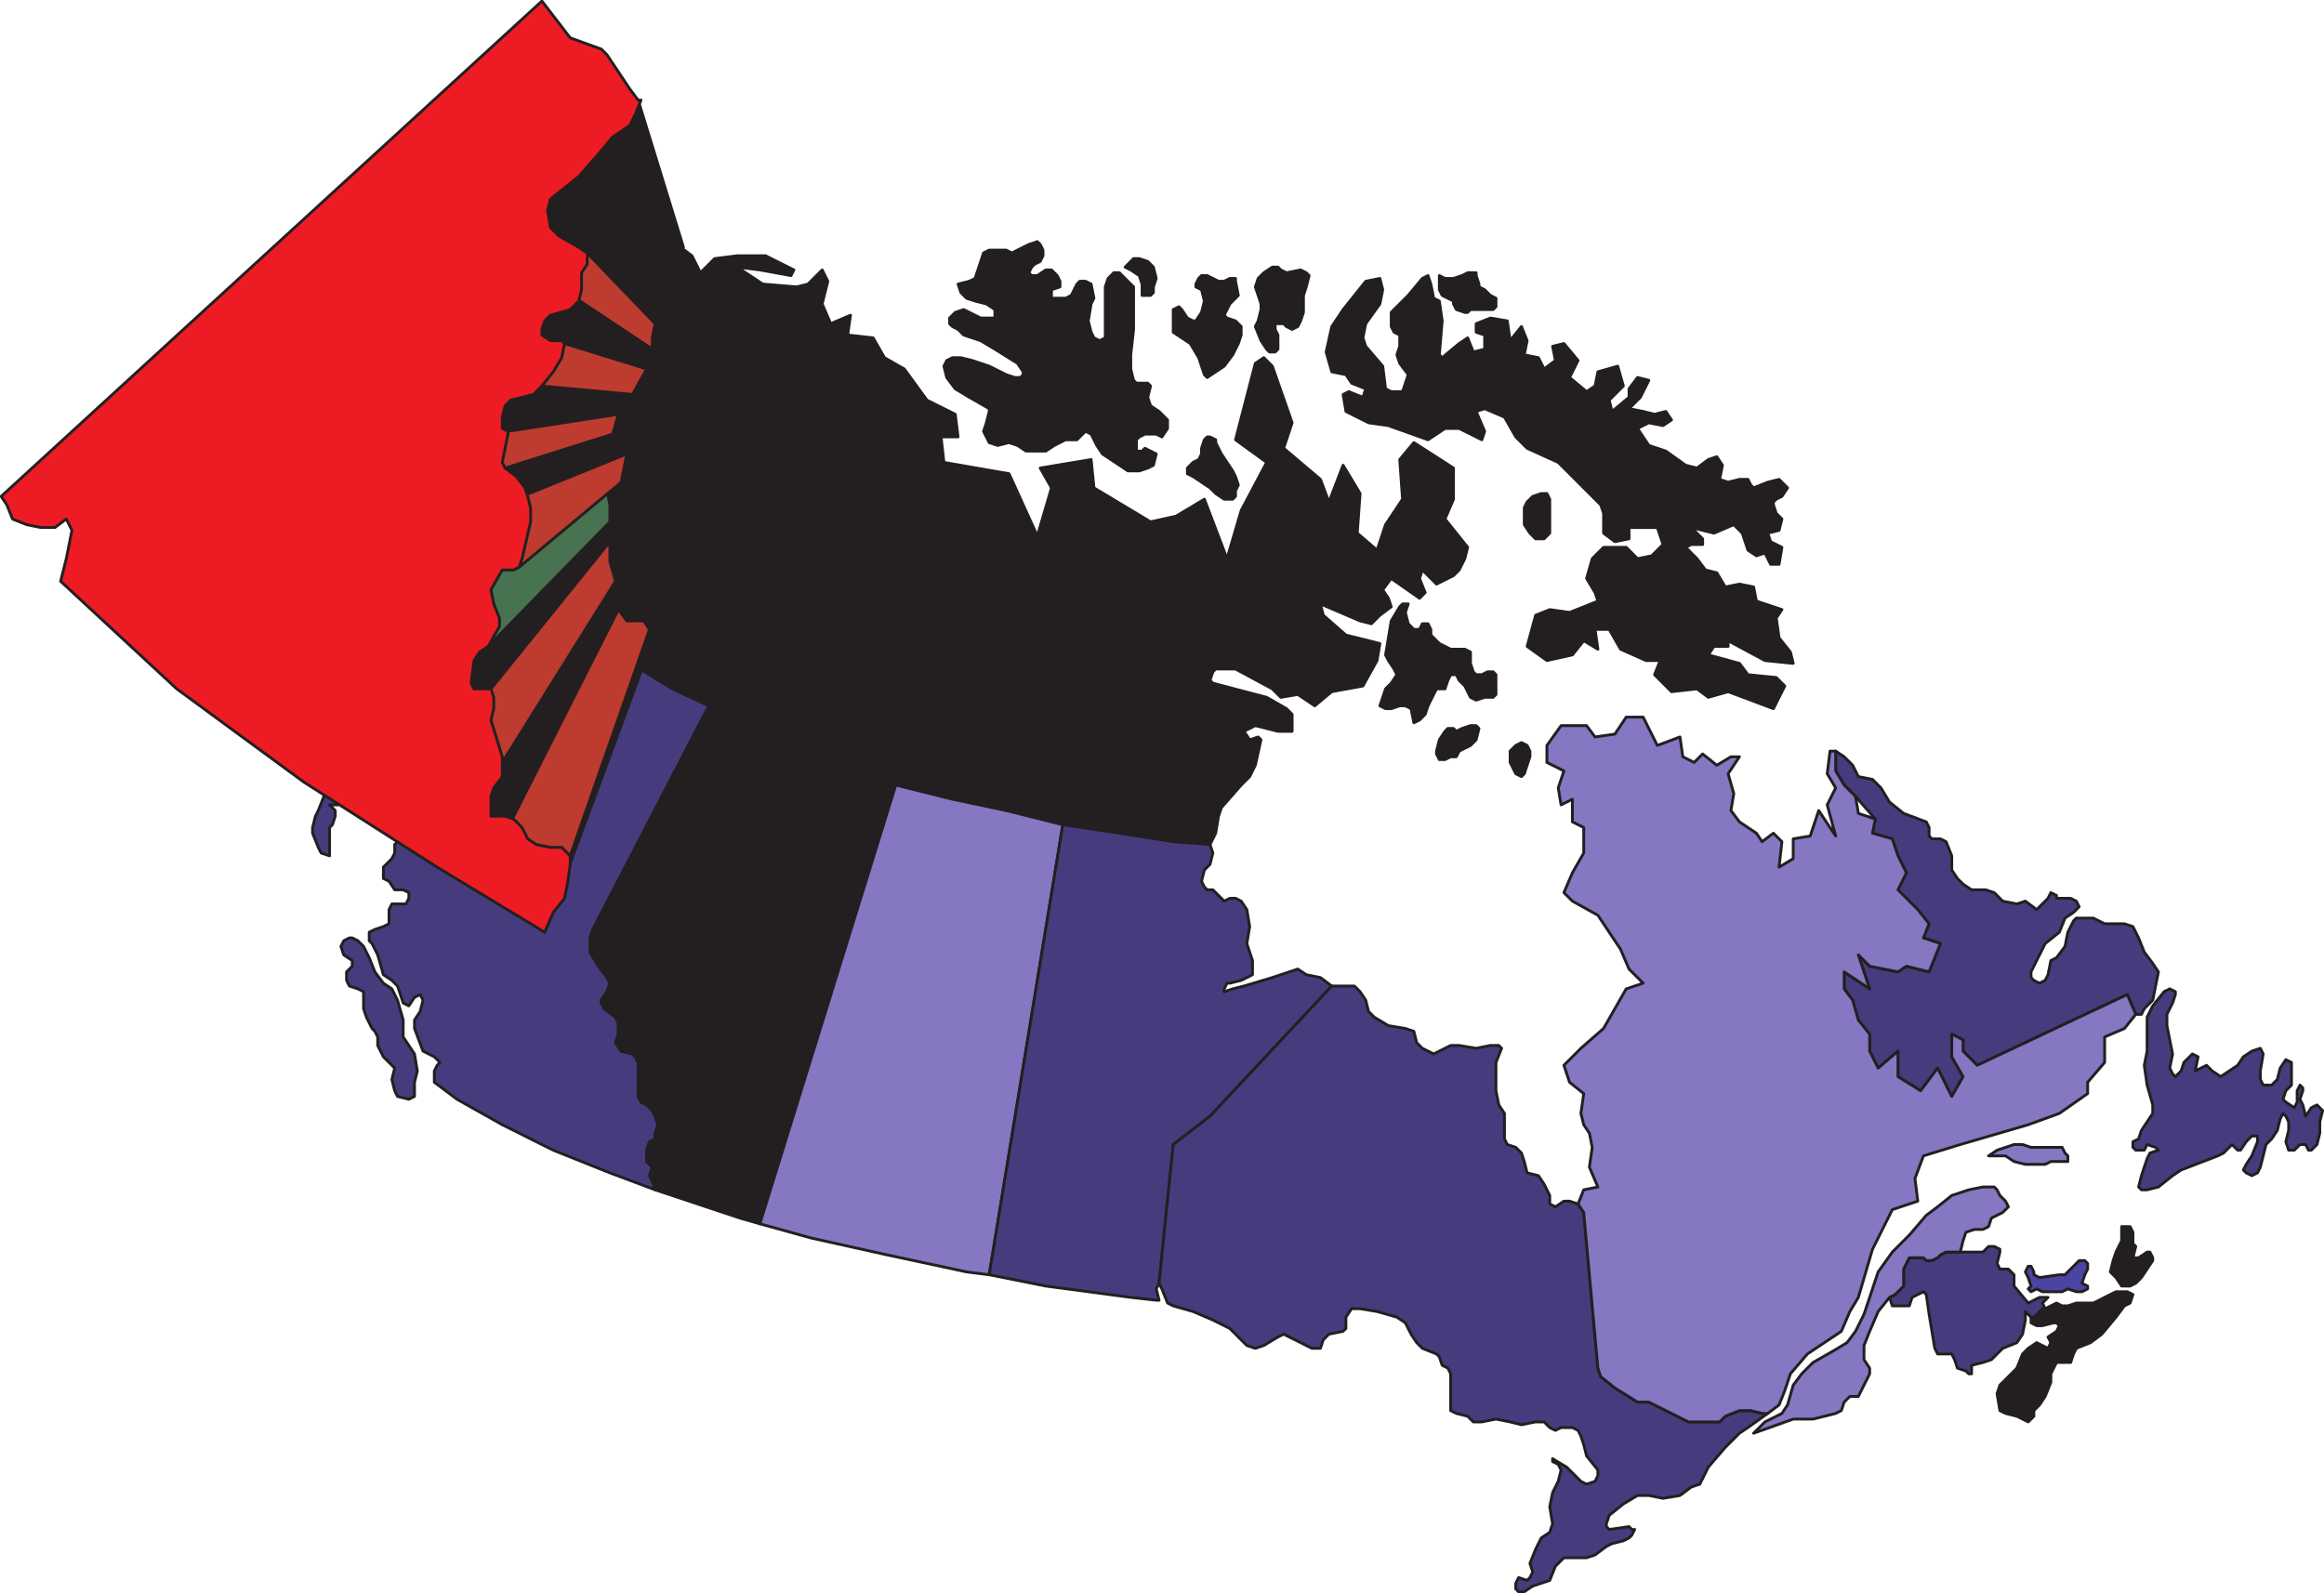 <svg xmlns="http://www.w3.org/2000/svg" width="615.676" height="422.151"><path fill="#231f20" fill-rule="evenodd" d="M180.312 65.526v1.5l-1.5 1.5-2.25 1.5-1.5 2.25-2.25 3.75-4.5 3v3l1.5 1.5 3 1.5.75.75-.75 1.5v3.75l-.75 1.5-.75.75-2.25.75-1.5.75v2.25h.75l1.5.75h.75v2.25l-1.5 1.5-1.5 2.25-3 1.5h-.75l-.75.75-.75 1.5v1.5l.75.75-.75 3.75v1.5l1.5.75 2.25 2.25v1.5l-1.5 3v5.25h-.75l-1.5.75-1.5 2.25v2.25l.75 1.5v1.5l-.75 2.25-1.5.75-.75 1.5v3l.75.75 1.5.75v3l1.5 5.25v2.25l-1.5 1.5v4.5h2.25v2.25h3l.75 1.5h3l1.5 1.5v3.75l-.75 1.5-1.5 1.5-.75 3 9.75 6 9.75 4.5 15 7.5 15 6 19.5 7.5 15 3.75 14.25 3 14.25 3.75 15.75 2.25 14.25 2.25 9.75.75 1.5-3 .75-4.5.75-2.25 5.25-6 2.25-2.25 1.5-3 1.5-6.75-.75-.75-2.25.75-1.5-2.25 3-1.5 6 1.5h3.75v-4.5l-1.5-1.5-5.25-3-14.25-3.75-.75-.75.75-2.25.75-.75h5.25l9.75 5.25 2.25 2.25 4.5-.75 4.5 3 4.5-3.75 8.25-1.5 3.75-6.75.75-4.5-9-2.25-6-5.25-.75-3 10.5 4.5 3 .75 2.25-2.25 3-2.25-.75-2.25-1.5-2.25 2.25-3 7.5 5.25 1.5-1.5-1.5-3.75.75-2.25 3.75 3.75 4.5-2.25 1.5-1.5 1.5-3 .75-3-6-7.5 2.25-5.25v-8.25l-10.5-6.75-3.75 4.5.75 10.5-4.5 6.75-2.25 6.75-5.25-4.5.75-10.5-4.5-7.5-3.75 9.75-2.25-6-9.75-8.25 2.25-6.75-5.25-15-2.25-2.25-2.25 1.5-5.25 20.25 8.25 6-6.75 12.75-3.75 12.75-6-15.75-7.5 4.5-6.75 1.5-15-9-.75-7.5-13.5 2.25 3 5.25-3.75 12.75-7.5-16.5-17.25-3-.75-6.75h4.5l-.75-6-7.5-3.75-6-8.25-5.25-3-3-5.25-6.75-.75.75-5.25-5.25 2.25-2.25-5.25 1.5-6-1.5-3-3.75 3.75-3 .75-9-.75-6.75-4.5 6 .75 8.25 1.5.75-1.5-7.5-3.75h-7.5l-6 .75-3.75 3.75-2.25-4.5-3-2.25"/><path fill="none" stroke="#231f20" stroke-linecap="round" stroke-linejoin="round" stroke-miterlimit="10" stroke-width=".75" d="M180.312 65.526v1.5l-1.5 1.5-2.25 1.5-1.5 2.25-2.25 3.75-4.5 3v3l1.5 1.5 3 1.5.75.75-.75 1.5v3.75l-.75 1.5-.75.75-2.25.75-1.5.75v2.25h.75l1.5.75h.75v2.25l-1.5 1.5-1.5 2.25-3 1.5h-.75l-.75.75-.75 1.5v1.5l.75.75-.75 3.75v1.5l1.5.75 2.25 2.25v1.5l-1.5 3v5.25h-.75l-1.5.75-1.5 2.25v2.25l.75 1.5v1.5l-.75 2.25-1.5.75-.75 1.5v3l.75.75 1.5.75v3l1.5 5.25v2.25l-1.5 1.5v4.5h2.25v2.25h3l.75 1.5h3l1.5 1.5v3.75l-.75 1.5-1.5 1.5-.75 3 9.75 6 9.75 4.5 15 7.5 15 6 19.5 7.5 15 3.75 14.25 3 14.25 3.75 15.75 2.25 14.25 2.25 9.75.75 1.5-3 .75-4.5.75-2.25 5.25-6 2.25-2.25 1.5-3 1.5-6.75-.75-.75-2.25.75-1.5-2.25 3-1.5 6 1.5h3.75v-4.5l-1.5-1.5-5.25-3-14.25-3.75-.75-.75.75-2.25.75-.75h5.25l9.75 5.25 2.25 2.25 4.5-.75 4.5 3 4.5-3.75 8.25-1.5 3.75-6.75.75-4.5-9-2.25-6-5.25-.75-3 10.5 4.5 3 .75 2.25-2.25 3-2.25-.75-2.25-1.5-2.25 2.25-3 7.5 5.25 1.5-1.5-1.5-3.75.75-2.25 3.75 3.75 4.5-2.25 1.5-1.5 1.5-3 .75-3-6-7.5 2.25-5.25v-8.25l-10.5-6.75-3.75 4.5.75 10.5-4.5 6.75-2.25 6.75-5.25-4.5.75-10.5-4.5-7.5-3.75 9.75-2.25-6-9.75-8.25 2.25-6.75-5.25-15-2.25-2.25-2.25 1.5-5.25 20.25 8.25 6-6.75 12.75-3.75 12.75-6-15.75-7.5 4.5-6.75 1.5-15-9-.75-7.5-13.5 2.25 3 5.25-3.75 12.75-7.5-16.5-17.25-3-.75-6.75h4.5l-.75-6-7.5-3.75-6-8.25-5.25-3-3-5.25-6.75-.75.75-5.25-5.25 2.25-2.25-5.25 1.5-6-1.5-3-3.75 3.75-3 .75-9-.75-6.75-4.5 6 .75 8.25 1.5.75-1.5-7.5-3.75h-7.5l-6 .75-3.75 3.75-2.25-4.5zm0 0"/><path fill="#4b44a3" fill-rule="evenodd" d="m537.312 341.526.75-.75-.75-2.25-.75-1.5.75-1.5h.75l.75 1.5v.75l1.5.75 5.25-.75h1.5l3.75-3.75h1.5l.75.75v1.5l-.75 1.5-.75 2.25 1.5.75v.75l-1.5.75h-1.5l-2.25-.75-1.5.75h-5.25l-1.5-.75-1.5.75-.75-.75"/><path fill="none" stroke="#231f20" stroke-linecap="round" stroke-linejoin="round" stroke-miterlimit="10" stroke-width=".75" d="m537.312 341.526.75-.75-.75-2.25-.75-1.5.75-1.5h.75l.75 1.5v.75l1.5.75 5.25-.75h1.5l3.75-3.75h1.5l.75.75v1.5l-.75 1.5-.75 2.25 1.5.75v.75l-1.5.75h-1.5l-2.25-.75-1.5.75h-5.25l-1.5-.75-1.5.75zm0 0"/><path fill="#463c7d" fill-rule="evenodd" d="m87.312 213.276 1.5 1.5v1.5l-.75 2.25-.75.75v7.5l-2.25-.75-.75-1.5-1.5-3.75v-1.5l.75-3 .75-1.5 1.5-3.75v-4.5l.75-2.25 2.25-1.5h.75l.75.75.75 2.25v.75h3v3l-3 1.5-1.5 2.25h-2.25"/><path fill="none" stroke="#231f20" stroke-linecap="round" stroke-linejoin="round" stroke-miterlimit="10" stroke-width=".75" d="m87.312 213.276 1.5 1.5v1.5l-.75 2.25-.75.75v7.5l-2.25-.75-.75-1.5-1.5-3.75v-1.5l.75-3 .75-1.5 1.5-3.75v-4.5l.75-2.25 2.25-1.5h.75l.75.75.75 2.25v.75h3v3l-3 1.5-1.5 2.25zm0 0"/><path fill="#463c7d" fill-rule="evenodd" d="M109.812 290.526v-3.75l.75-3-.75-4.5-3-4.5v-4.5l-1.5-5.25-1.5-3-2.25-1.5-2.25-3-1.5-3.75-1.5-3-1.5-1.5-1.5-.75h-.75l-1.5.75-.75 1.5.75 2.25 2.25 1.5v1.5l-1.5 1.5v2.25l.75 1.5 2.25.75 1.5.75v4.5l.75 2.25 1.5 3 .75.75.75 1.5v2.25l1.5 3 3 3-.75 3 .75 3 .75 1.5 3 .75 1.5-.75"/><path fill="none" stroke="#231f20" stroke-linecap="round" stroke-linejoin="round" stroke-miterlimit="10" stroke-width=".75" d="M109.812 290.526v-3.75l.75-3-.75-4.5-3-4.5v-4.5l-1.5-5.25-1.5-3-2.25-1.5-2.25-3-1.5-3.75-1.5-3-1.5-1.5-1.5-.75h-.75l-1.5.75-.75 1.5.75 2.25 2.25 1.5v1.5l-1.5 1.5v2.25l.75 1.5 2.25.75 1.5.75v4.5l.75 2.25 1.5 3 .75.75.75 1.5v2.25l1.5 3 3 3-.75 3 .75 3 .75 1.5 3 .75zm0 0"/><path fill="#463c7d" fill-rule="evenodd" d="m173.562 315.276-12-4.5-15-6-13.5-6.75-12-6.75-6-4.5v-3l.75-1.5.75-.75-1.5-1.5-3-1.5-2.25-6v-2.25l1.5-2.25.75-3-.75-1.5-1.5.75-1.5 2.25-1.5-.75-1.5-4.5-1.5-1.5-2.25-1.5-1.5-5.25-1.5-3-.75-.75v-2.25l1.5-.75 2.25-.75 1.5-.75v-3.75l.75-1.5h3.75l.75-1.5v-1.5l-1.5-.75h-2.25l-1.5-2.25-1.5-.75v-3l2.25-2.25.75-1.5v-2.25l.75-.75 1.5-2.25 1.5-.75v-2.25h-1.5l-1.5 1.5h-1.5l-.75-1.5v-2.25l1.5-4.5-.75-1.5-.75-2.25.75-2.25 1.5-.75h1.5l1.5-2.25 1.5-1.5 2.25-1.5 1.5-2.25v-3l-1.5-6-.75-1.5-1.5-1.5-.75-1.5.75-1.5.75-3 1.5-1.5 1.5-7.5 1.5-3.75.75-5.25-.75-5.25-1.5-3.75v-2.25l1.5-3-.75-2.25-1.5-1.5-2.25-.75-3 .75-2.25 1.5h-3.75l-2.25 1.5-.75-.75v-2.25l1.5-2.25v-3l1.5-3.75 1.5-4.5 15.75 15 17.25 12 18 12 14.25 8.25 9.75 6 9.75 4.5-30.75 59.25-.75 2.25v3.75l2.25 3.75 2.25 3 .75 1.5-.75 2.25-1.5 2.25v.75l.75 1.5 3 2.25.75 1.5v3l-.75 2.25 1.5 2.25 3 .75.75.75.75 1.5v9l.75 1.5 1.5.75 1.5 1.5.75 1.5.75 2.25-.75 2.25v1.5l-1.5.75-.75 2.25v3l1.5 1.5-.75 2.25.75 1.5.75 2.25"/><path fill="none" stroke="#231f20" stroke-linecap="round" stroke-linejoin="round" stroke-miterlimit="10" stroke-width=".75" d="m173.562 315.276-12-4.5-15-6-13.5-6.75-12-6.75-6-4.5v-3l.75-1.5.75-.75-1.5-1.5-3-1.5-2.25-6v-2.25l1.5-2.25.75-3-.75-1.5-1.5.75-1.5 2.25-1.5-.75-1.5-4.5-1.5-1.5-2.25-1.5-1.5-5.25-1.5-3-.75-.75v-2.25l1.5-.75 2.25-.75 1.5-.75v-3.75l.75-1.5h3.75l.75-1.5v-1.5l-1.5-.75h-2.25l-1.5-2.25-1.5-.75v-3l2.25-2.25.75-1.5v-2.25l.75-.75 1.5-2.25 1.5-.75v-2.25h-1.5l-1.5 1.5h-1.5l-.75-1.5v-2.25l1.5-4.5-.75-1.5-.75-2.25.75-2.25 1.5-.75h1.5l1.5-2.25 1.5-1.5 2.25-1.5 1.5-2.25v-3l-1.5-6-.75-1.5-1.5-1.5-.75-1.5.75-1.5.75-3 1.5-1.5 1.5-7.5 1.5-3.75.75-5.25-.75-5.25-1.5-3.75v-2.25l1.5-3-.75-2.25-1.5-1.5-2.25-.75-3 .75-2.25 1.5h-3.75l-2.25 1.5-.75-.75v-2.25l1.5-2.25v-3l1.5-3.75 1.5-4.5 15.75 15 17.25 12 18 12 14.25 8.25 9.75 6 9.75 4.5-30.75 59.25-.75 2.25v3.75l2.25 3.75 2.25 3 .75 1.5-.75 2.25-1.5 2.25v.75l.75 1.5 3 2.25.75 1.5v3l-.75 2.25 1.5 2.25 3 .75.75.75.75 1.5v9l.75 1.5 1.5.75 1.5 1.5.75 1.5.75 2.25-.75 2.25v1.5l-1.5.75-.75 2.25v3l1.5 1.5-.75 2.25.75 1.5zm0 0"/><path fill="#231f20" fill-rule="evenodd" d="m187.812 187.026-30.75 59.25-.75 2.25v3.75l2.25 3.75 2.25 3 .75 1.5-.75 2.25-1.5 2.25v.75l.75 1.5 3 2.25.75 1.5v3l-.75 2.25 1.5 2.25 3 .75.75.75.75 1.5v9l.75 1.5 1.5.75 1.5 1.5.75 1.5.75 2.25-.75 2.25v1.5l-1.5.75-.75 2.25v3l1.5 1.5-.75 2.25.75 1.5.75 2.25 22.5 7.5 5.25 1.5 36-116.25-19.5-7.5-15-6-15-7.5"/><path fill="none" stroke="#231f20" stroke-linecap="round" stroke-linejoin="round" stroke-miterlimit="10" stroke-width=".75" d="m187.812 187.026-30.75 59.25-.75 2.25v3.75l2.25 3.75 2.25 3 .75 1.5-.75 2.25-1.5 2.25v.75l.75 1.5 3 2.25.75 1.5v3l-.75 2.25 1.5 2.25 3 .75.75.75.75 1.5v9l.75 1.5 1.5.75 1.5 1.5.75 1.5.75 2.25-.75 2.25v1.5l-1.5.75-.75 2.25v3l1.5 1.5-.75 2.25.75 1.5.75 2.25 22.5 7.5 5.25 1.5 36-116.25-19.5-7.5-15-6zm0 0"/><path fill="#8677c3" fill-rule="evenodd" d="m237.312 208.026-36 116.25 13.5 3.75 20.25 4.5 21 4.5 6 .75 19.5-119.25-15-3.75-14.25-3-15-3.75"/><path fill="none" stroke="#231f20" stroke-linecap="round" stroke-linejoin="round" stroke-miterlimit="10" stroke-width=".75" d="m237.312 208.026-36 116.25 13.5 3.75 20.25 4.5 21 4.5 6 .75 19.5-119.25-15-3.75-14.25-3zm0 0"/><path fill="#463c7d" fill-rule="evenodd" d="m281.562 218.526-19.5 119.25 15 3 22.5 3 6.75.75h.75l-.75-3 .75-1.5 3.75-36.75 9.75-7.5 32.25-34.5-3-2.25-3.75-.75-2.25-1.5-6.75 2.25-7.5 2.25-3 .75-2.25.75v-.75l.75-1.5h.75l3-.75 3-1.5v-3.75l-1.5-4.5.75-4.5-.75-4.5-1.5-2.25-1.5-.75h-1.5l-1.5.75-3-3h-1.5l-.75-.75-.75-1.5.75-3 1.5-1.5.75-3-.75-2.25-9.75-.75-14.25-2.25-15-2.25"/><path fill="none" stroke="#231f20" stroke-linecap="round" stroke-linejoin="round" stroke-miterlimit="10" stroke-width=".75" d="m281.562 218.526-19.5 119.25 15 3 22.5 3 6.75.75h.75l-.75-3 .75-1.5 3.75-36.75 9.75-7.5 32.25-34.5-3-2.25-3.75-.75-2.25-1.5-6.75 2.25-7.5 2.25-3 .75-2.25.75v-.75l.75-1.5h.75l3-.75 3-1.5v-3.75l-1.5-4.5.75-4.5-.75-4.5-1.5-2.25-1.5-.75h-1.5l-1.5.75-3-3h-1.5l-.75-.75-.75-1.5.75-3 1.5-1.5.75-3-.75-2.25-9.75-.75-14.25-2.25zm0 0"/><path fill="#463c7d" fill-rule="evenodd" d="m418.062 319.026-2.25-.75h-1.5l-2.25 1.5-1.5-.75v-2.25l-1.5-3-1.5-2.25-3-.75-.75-3-.75-2.25-1.5-1.5-2.25-.75-.75-1.5v-6.75l-1.5-2.25-.75-3.75v-7.5l1.5-3.75-.75-.75h-2.25l-3.75.75-4.5-.75h-2.25l-4.5 2.25-3-1.5-1.5-1.5-.75-3-2.25-.75-4.5-.75-3.75-2.25-1.5-1.5-.75-3-1.5-2.25-1.5-1.5h-6l-32.25 34.5-9.75 7.5-3.75 36.75.75 1.5 1.5 3.75 1.5.75 5.25 1.5 5.25 2.25 4.5 2.25 4.5 4.5 2.25.75 2.25-.75 3.75-2.25 1.5-.75 7.5 3.75h2.25l.75-2.25 1.5-1.5 3.75-.75.75-.75v-3l1.5-2.25h2.25l4.5.75 5.25 1.5 2.25 1.5 1.5 3 1.5 2.25 1.5 1.5 3.75 1.5.75.75.75 2.25 1.5.75.75 1.5v9.75l1.5.75 3 .75 1.5 1.5h2.25l3.75-.75 3.75.75 3 .75 3.75-.75h2.25l1.5 1.5 1.5.75 1.5-.75h3l1.5.75.75 1.5.75 2.25.75 3 3 3.75v1.5l-.75 1.5-2.25.75-1.5-.75-3.75-3.75-3.75-2.25v.75l1.5.75.75 1.5-.75 3-1.5 3-.75 3.75.75 4.5-.75 2.25-2.25 1.5-1.5 3-1.5 3.75.75 2.25-.75 1.5-.75.75-2.25-.75-.75 1.5v1.5l.75.75h1.5l2.25-1.5 4.5-1.5 1.5-3.75 2.25-2.25h6l2.25-.75 3-2.25 1.5-.75 3-.75 1.5-.75.75-.75.75-1.5h-.75l-.75-.75-5.25.75-.75-.75v-.75l.75-2.25 3.75-3 3.75-2.25h3l3.75.75 4.5-.75 3-2.25 2.25-.75 2.25-4.5 4.5-5.25 3.75-3.75 2.25-1.5 5.25-3.75h-1.5l-3-.75h-3l-3.75 1.5-1.5 1.5h-8.25l-10.5-5.25h-3l-6-3.75-3.75-3-.75-2.25-3.75-41.25-1.5-2.25"/><path fill="none" stroke="#231f20" stroke-linecap="round" stroke-linejoin="round" stroke-miterlimit="10" stroke-width=".75" d="m418.062 319.026-2.25-.75h-1.5l-2.25 1.5-1.5-.75v-2.25l-1.5-3-1.5-2.25-3-.75-.75-3-.75-2.25-1.5-1.5-2.25-.75-.75-1.5v-6.75l-1.5-2.25-.75-3.75v-7.5l1.5-3.75-.75-.75h-2.25l-3.75.75-4.5-.75h-2.25l-4.5 2.25-3-1.5-1.5-1.5-.75-3-2.25-.75-4.5-.75-3.75-2.25-1.5-1.5-.75-3-1.5-2.25-1.5-1.5h-6l-32.25 34.5-9.75 7.5-3.75 36.75.75 1.5 1.5 3.75 1.5.75 5.25 1.5 5.25 2.25 4.5 2.25 4.5 4.5 2.25.75 2.25-.75 3.75-2.25 1.5-.75 7.5 3.75h2.25l.75-2.25 1.5-1.5 3.75-.75.75-.75v-3l1.5-2.25h2.25l4.5.75 5.25 1.5 2.25 1.5 1.5 3 1.5 2.25 1.5 1.5 3.75 1.5.75.75.75 2.25 1.5.75.75 1.5v9.75l1.5.75 3 .75 1.5 1.5h2.25l3.75-.75 3.75.75 3 .75 3.75-.75h2.25l1.5 1.5 1.5.75 1.5-.75h3l1.5.75.75 1.5.75 2.25.75 3 3 3.75v1.5l-.75 1.5-2.25.75-1.5-.75-3.75-3.75-3.75-2.25v.75l1.5.75.75 1.5-.75 3-1.5 3-.75 3.75.75 4.5-.75 2.25-2.25 1.5-1.5 3-1.5 3.75.75 2.25-.75 1.5-.75.75-2.25-.75-.75 1.5v1.5l.75.75h1.5l2.25-1.5 4.5-1.5 1.5-3.75 2.25-2.25h6l2.25-.75 3-2.25 1.5-.75 3-.75 1.5-.75.75-.75.75-1.5h-.75l-.75-.75-5.25.75-.75-.75v-.75l.75-2.25 3.75-3 3.75-2.25h3l3.75.75 4.5-.75 3-2.25 2.25-.75 2.25-4.5 4.5-5.25 3.75-3.75 2.25-1.5 5.25-3.75h-1.5l-3-.75h-3l-3.75 1.5-1.5 1.5h-8.25l-10.5-5.25h-3l-6-3.75-3.75-3-.75-2.25-3.75-41.25zm0 0"/><path fill="#231f20" fill-rule="evenodd" d="m565.062 333.276.75-3-.75-.75v-3l-.75-1.5h-2.25v3.75l-1.5 3-.75 2.25-.75 3 1.5 1.5 1.5 2.25h2.25l1.5-.75 1.5-1.5 3-4.5v-.75l-.75-1.5h-.75l-2.25 1.5h-1.5"/><path fill="none" stroke="#231f20" stroke-linecap="round" stroke-linejoin="round" stroke-miterlimit="10" stroke-width=".75" d="m565.062 333.276.75-3-.75-.75v-3l-.75-1.5h-2.25v3.75l-1.5 3-.75 2.25-.75 3 1.5 1.5 1.5 2.25h2.25l1.5-.75 1.5-1.5 3-4.5v-.75l-.75-1.5h-.75l-2.25 1.5zm0 0"/><path fill="#231f20" fill-rule="evenodd" d="M538.062 349.026v1.5l1.5.75h1.5l3-.75h.75l.75.75-.75 1.5-2.25 1.5.75 1.5-.75 1.5-3-1.5-2.25 1.5-1.5 1.5-1.5 3.75-4.5 4.5-.75 2.25.75 4.5 1.5.75 3 .75 3 1.5 1.5-1.5v-1.5l1.5-1.5 1.5-2.25 1.5-3.75v-2.25l1.5-3h3.75l.75-2.25.75-1.5 3.75-1.5 3-2.25 3.75-4.5 2.25-3 1.5-.75.75-2.25-1.5-.75h-3l-6 3h-4.5l-2.25.75h-1.5l-1.5-.75-3 1.5h-.75l-2.25 2.25h-.75"/><path fill="none" stroke="#231f20" stroke-linecap="round" stroke-linejoin="round" stroke-miterlimit="10" stroke-width=".75" d="M538.062 349.026v1.5l1.5.75h1.5l3-.75h.75l.75.75-.75 1.5-2.25 1.5.75 1.5-.75 1.5-3-1.5-2.25 1.5-1.5 1.5-1.5 3.75-4.5 4.5-.75 2.25.75 4.5 1.5.75 3 .75 3 1.5 1.5-1.5v-1.5l1.5-1.5 1.5-2.25 1.5-3.75v-2.25l1.5-3h3.75l.75-2.25.75-1.5 3.75-1.5 3-2.25 3.75-4.5 2.25-3 1.5-.75.75-2.25-1.5-.75h-3l-6 3h-4.5l-2.25.75h-1.5l-1.5-.75-3 1.5h-.75l-2.25 2.25zm0 0"/><path fill="#463c7d" fill-rule="evenodd" d="m582.312 280.026-.75 3.75 3-1.5 1.5 1.5 2.25 1.5 4.5-3 1.5-2.25 2.25-1.5 2.25-.75.75 1.5-.75 4.5v2.25l.75 1.5h2.25l1.5-1.5.75-3 1.5-2.25 1.5.75v6l-1.5 1.5-.75 2.25.75.75 2.25 1.5.75-1.5v-3l.75-1.5.75.75v.75l-.75 2.25.75 1.5.75 3 1.5-2.25 1.5-.75 1.5 1.5-.75 3v3l-.75 3-1.5 1.5h-.75l-.75-1.5h-1.5l-1.5 1.5h-1.5l-.75-2.25.75-3v-2.25l-.75-1.5-.75-.75-.75 1.5-.75 3-1.5 2.25-1.5 1.5-1.5 6-.75 1.5-1.5.75-1.5-.75-.75-.75.75-1.5 1.5-2.25 1.5-3.75v-1.5h-1.5l-1.5 1.5-1.5 2.25h-.75l-1.5-1.5-2.25 2.25-1.5.75-9.75 3.75-2.25 1.5-3.75 3-3 .75h-1.5l-.75-.75.75-3 1.5-4.5.75-1.5 2.25-.75-.75-.75-2.25-.75-.75 1.5h-2.25l-.75-.75v-1.5l1.5-.75.75-2.25 3-4.5v-2.25l-1.5-5.25-.75-5.25.75-3.75v-9l1.5-3 3-3.75 1.5-.75 1.5.75v.75l-.75 2.25-1.5 3v3l1.5 7.5-.75 3.75.75 1.5.75.75 1.5-1.5.75-2.25 2.25-2.25 1.5.75"/><path fill="none" stroke="#231f20" stroke-linecap="round" stroke-linejoin="round" stroke-miterlimit="10" stroke-width=".75" d="m582.312 280.026-.75 3.75 3-1.5 1.5 1.5 2.25 1.5 4.5-3 1.5-2.25 2.25-1.5 2.25-.75.75 1.5-.75 4.5v2.25l.75 1.5h2.25l1.5-1.5.75-3 1.5-2.25 1.5.75v6l-1.5 1.5-.75 2.25.75.75 2.25 1.5.75-1.5v-3l.75-1.5.75.75v.75l-.75 2.25.75 1.5.75 3 1.5-2.25 1.5-.75 1.5 1.5-.75 3v3l-.75 3-1.5 1.5h-.75l-.75-1.5h-1.5l-1.5 1.5h-1.5l-.75-2.25.75-3v-2.25l-.75-1.5-.75-.75-.75 1.5-.75 3-1.5 2.25-1.5 1.5-1.5 6-.75 1.5-1.5.75-1.5-.75-.75-.75.75-1.5 1.5-2.25 1.5-3.75v-1.5h-1.5l-1.5 1.5-1.5 2.25h-.75l-1.5-1.5-2.25 2.25-1.5.75-9.75 3.75-2.25 1.5-3.75 3-3 .75h-1.5l-.75-.75.75-3 1.5-4.5.75-1.5 2.25-.75-.75-.75-2.25-.75-.75 1.5h-2.25l-.75-.75v-1.5l1.5-.75.75-2.25 3-4.5v-2.25l-1.5-5.25-.75-5.25.75-3.75v-9l1.5-3 3-3.75 1.5-.75 1.5.75v.75l-.75 2.25-1.5 3v3l1.5 7.5-.75 3.75.75 1.5.75.75 1.5-1.5.75-2.25 2.25-2.25zm0 0"/><path fill="#463c7d" fill-rule="evenodd" d="M565.812 268.776h1.5l.75-1.5 2.25-2.25 1.5-7.5-1.5-2.25-2.25-3-1.5-3.75-1.5-3-2.25-.75h-5.25l-3-1.5h-4.5l-.75.75-1.5 3-.75 3.75-2.25 3-1.5.75-.75 3.75-.75 1.5-1.5.75-1.5-.75-.75-.75v-1.5l3.75-7.5 3.75-3 1.5-3.75 2.25-1.5 1.5-1.5-.75-1.5-1.5-.75h-3.75v-.75l-1.5-.75-.75 1.5-3 3-3-2.25-2.25.75-3.75-.75-2.25-2.25-2.25-.75h-3.75l-2.25-1.5-1.5-1.5-1.5-2.25v-3.75l-1.5-3.75-1.5-.75h-2.25l-.75-.75v-2.25l-.75-1.5-6-2.25-3.75-3-2.25-3.75-2.25-2.25-3.75-.75-1.5-3-2.25-2.25-2.25-1.5v5.25l2.25 3.75 3 3 5.25 6-.75 3.75 5.25 1.5 1.5 4.5 2.25 4.5-2.25 4.5 8.25 9-1.5 3.75 4.5 1.5-3 7.5-6-1.5-2.25 1.5-7.5-1.5-3-3 3 9-6.75-4.5v4.5l2.25 3 1.5 6 3 3v4.5l2.25 4.5 5.25-4.5v6.75l6 3.75 4.5-6 3.75 7.5 3-5.25-3-5.25v-6l3 1.5v3l3.75 3.75 39.75-18.75 2.25 5.25"/><path fill="none" stroke="#231f20" stroke-linecap="round" stroke-linejoin="round" stroke-miterlimit="10" stroke-width=".75" d="M565.812 268.776h1.5l.75-1.5 2.25-2.25 1.5-7.5-1.5-2.25-2.25-3-1.5-3.75-1.5-3-2.25-.75h-5.25l-3-1.5h-4.5l-.75.75-1.5 3-.75 3.75-2.25 3-1.5.75-.75 3.75-.75 1.5-1.5.75-1.5-.75-.75-.75v-1.5l3.75-7.5 3.75-3 1.5-3.75 2.25-1.5 1.5-1.5-.75-1.5-1.5-.75h-3.75v-.75l-1.5-.75-.75 1.5-3 3-3-2.25-2.25.75-3.75-.75-2.25-2.25-2.25-.75h-3.75l-2.25-1.5-1.5-1.5-1.5-2.25v-3.75l-1.5-3.75-1.5-.75h-2.25l-.75-.75v-2.25l-.75-1.5-6-2.25-3.75-3-2.25-3.75-2.25-2.25-3.75-.75-1.5-3-2.25-2.25-2.25-1.5v5.25l2.25 3.75 3 3 5.25 6-.75 3.75 5.25 1.5 1.5 4.5 2.25 4.5-2.25 4.5 8.25 9-1.5 3.75 4.5 1.5-3 7.5-6-1.5-2.25 1.5-7.5-1.5-3-3 3 9-6.75-4.5v4.5l2.25 3 1.5 6 3 3v4.5l2.25 4.5 5.25-4.5v6.75l6 3.75 4.5-6 3.75 7.5 3-5.25-3-5.25v-6l3 1.5v3l3.75 3.75 39.75-18.75zm0 0"/><path fill="#463c7d" fill-rule="evenodd" d="m500.562 343.776.75 2.25h4.5l.75-2.25 3-1.5.75.75.75 5.25 1.5 9 .75 1.5h3.75l.75 1.5.75 2.25 2.25.75.75.75h.75v-2.25l3-.75 2.25-.75 3-3 3.75-1.5 1.5-2.25.75-3.75v-2.25l1.5 1.5h.75l2.25-2.25h.75l-.75-1.5 1.5-1.5h-2.25l-3 1.5-3.75-4.5v-3l-1.5-1.5h-2.25l-.75-1.5.75-3v-.75l-1.5-.75h-1.5l-1.5 1.5h-9.75l-1.5.75-.75.75-1.5.75h-1.5l-.75-.75h-3.75l-1.5 3v4.5l-2.25 2.25-1.5.75"/><path fill="none" stroke="#231f20" stroke-linecap="round" stroke-linejoin="round" stroke-miterlimit="10" stroke-width=".75" d="m500.562 343.776.75 2.25h4.5l.75-2.25 3-1.5.75.75.75 5.25 1.5 9 .75 1.5h3.75l.75 1.5.75 2.25 2.25.75.75.75h.75v-2.25l3-.75 2.25-.75 3-3 3.75-1.5 1.5-2.25.75-3.75v-2.25l1.5 1.5h.75l2.25-2.25h.75l-.75-1.5 1.5-1.5h-2.25l-3 1.5-3.75-4.5v-3l-1.5-1.5h-2.25l-.75-1.5.75-3v-.75l-1.5-.75h-1.5l-1.5 1.5h-9.75l-1.5.75-.75.75-1.5.75h-1.5l-.75-.75h-3.75l-1.5 3v4.5l-2.25 2.25zm0 0"/><path fill="#8677c3" fill-rule="evenodd" d="m500.562 343.776 1.5-.75 2.25-2.25v-4.5l1.5-3h3.75l.75.75h1.5l1.5-.75.75-.75 1.5-.75h3.75l.75-3 .75-2.25 2.25-.75h2.25l1.5-.75.75-2.25 3-1.5 1.5-1.5-.75-1.5-1.5-1.5-.75-1.5-.75-.75h-3l-3.75.75-4.5 1.5-3.75 3-3 2.25-4.5 5.25-4.5 4.5-3.75 5.25-3.75 11.25-2.25 4.5-2.25 3-3.75 2.25-5.25 3-3 3-2.25 3-1.5 5.25-1.5 2.25-4.5 2.25-3 3 10.5-3.75h5.25l6-1.5 1.5-.75.75-2.25 1.5-1.5h2.25l3-6v-1.5l-1.5-2.25v-3.75l1.5-3.75 2.25-5.25 3-3.75"/><path fill="none" stroke="#231f20" stroke-linecap="round" stroke-linejoin="round" stroke-miterlimit="10" stroke-width=".75" d="m500.562 343.776 1.5-.75 2.25-2.25v-4.5l1.5-3h3.75l.75.75h1.5l1.5-.75.75-.75 1.5-.75h3.75l.75-3 .75-2.25 2.25-.75h2.25l1.5-.75.75-2.25 3-1.5 1.5-1.5-.75-1.5-1.5-1.5-.75-1.5-.75-.75h-3l-3.75.75-4.5 1.5-3.75 3-3 2.25-4.5 5.25-4.5 4.5-3.75 5.25-3.75 11.25-2.25 4.5-2.25 3-3.75 2.25-5.25 3-3 3-2.25 3-1.5 5.25-1.5 2.25-4.5 2.25-3 3 10.5-3.75h5.25l6-1.5 1.5-.75.75-2.25 1.5-1.5h2.25l3-6v-1.5l-1.5-2.25v-3.75l1.5-3.75 2.25-5.25zm0 0"/><path fill="#8677c3" fill-rule="evenodd" d="m526.812 306.276 2.25-1.5 4.5-1.5h2.25l2.25.75h8.25l.75 1.5.75.75v1.5h-4.5l-1.5.75h-5.25l-3-.75-2.25-1.5h-4.5"/><path fill="none" stroke="#231f20" stroke-linecap="round" stroke-linejoin="round" stroke-miterlimit="10" stroke-width=".75" d="m526.812 306.276 2.25-1.5 4.5-1.5h2.25l2.25.75h8.25l.75 1.5.75.75v1.5h-4.5l-1.5.75h-5.25l-3-.75-2.25-1.5zm0 0"/><path fill="#8677c3" fill-rule="evenodd" d="M413.562 192.276h6.75l2.25 3 5.25-.75 3-4.5h4.5l3.75 7.5 6-2.25.75 5.25 3 1.5 2.25-2.25 3.75 3 3.75-2.25h2.25l-3 4.5 1.5 5.25-.75 4.5 2.25 3 4.5 3 1.5 2.25 3-2.25 2.25 2.25-.75 6.75 3.75-2.25v-5.25l4.5-.75 2.25-6.75 4.5 6.75-2.25-8.25 2.25-4.5-2.25-3.75.75-6h1.5v5.25l2.25 3.75 3 3 .75 4.5 4.5 1.5-.75 3.75 5.25 1.5 1.5 4.5 2.25 4.5-2.25 4.5 5.25 5.25 3 3.75-1.5 3.75 4.5 1.5-3 7.5-6-1.5-2.25 1.5-7.5-1.5-3-3 3 9-6.75-4.5v4.5l2.25 3 1.5 5.25 3 3.75v4.5l2.25 4.5 5.25-4.5v6.75l6 3.75 4.5-6 3.75 7.5 3-5.25-3-5.25v-6l3 1.5v3l3.75 3.75 39.75-18.75 2.25 5.25-3 3.75-5.25 2.25v6.75l-4.5 5.25v3l-7.5 5.25-8.25 3-18 5.25-9.75 3-2.25 6 .75 6-6.75 2.25-5.25 10.5-3.75 12.75-2.25 3.75-2.25 5.25-9 6-4.5 5.25-1.5 4.5-1.5 3.75-3 2.25h-1.5l-3-.75h-3l-3.75 1.5-1.5 1.5h-8.25l-10.5-5.25h-3l-6-3.75-3.75-3-.75-2.25-3.75-41.25-1.5-2.25 1.5-3.75 3.75-.75-2.25-5.25.75-5.25-.75-3.75-1.5-2.25-.75-3 .75-5.25-3.75-3-1.5-4.5 4.5-4.5 6-5.25 6-10.5 4.5-1.5-3.75-3.75-2.25-5.25-6-9-6.75-3.75-2.25-2.25 2.25-5.25 3-5.25v-6.75l-3-1.5v-6l-3 1.5-.75-4.5 1.5-4.5-4.5-2.25v-4.5l3.75-5.25"/><path fill="none" stroke="#231f20" stroke-linecap="round" stroke-linejoin="round" stroke-miterlimit="10" stroke-width=".75" d="M413.562 192.276h6.75l2.25 3 5.25-.75 3-4.5h4.5l3.75 7.5 6-2.25.75 5.25 3 1.5 2.25-2.25 3.75 3 3.75-2.25h2.25l-3 4.5 1.5 5.25-.75 4.5 2.25 3 4.5 3 1.5 2.25 3-2.25 2.25 2.25-.75 6.75 3.75-2.25v-5.25l4.5-.75 2.25-6.75 4.5 6.75-2.25-8.25 2.25-4.5-2.25-3.75.75-6h1.5v5.25l2.25 3.75 3 3 .75 4.5 4.5 1.5-.75 3.75 5.25 1.5 1.5 4.5 2.25 4.5-2.25 4.5 5.25 5.25 3 3.75-1.5 3.75 4.5 1.5-3 7.5-6-1.5-2.25 1.5-7.5-1.5-3-3 3 9-6.75-4.5v4.5l2.25 3 1.5 5.25 3 3.75v4.5l2.25 4.5 5.25-4.5v6.75l6 3.75 4.5-6 3.75 7.5 3-5.25-3-5.25v-6l3 1.5v3l3.75 3.75 39.75-18.75 2.25 5.25-3 3.75-5.25 2.25v6.75l-4.5 5.25v3l-7.5 5.25-8.25 3-18 5.25-9.75 3-2.25 6 .75 6-6.75 2.25-5.25 10.5-3.75 12.75-2.25 3.75-2.25 5.25-9 6-4.5 5.25-1.5 4.5-1.5 3.75-3 2.25h-1.5l-3-.75h-3l-3.75 1.5-1.5 1.5h-8.25l-10.5-5.25h-3l-6-3.75-3.75-3-.75-2.25-3.75-41.25-1.5-2.25 1.5-3.75 3.75-.75-2.25-5.25.75-5.25-.75-3.75-1.5-2.25-.75-3 .75-5.25-3.75-3-1.5-4.5 4.5-4.5 6-5.25 6-10.5 4.5-1.5-3.75-3.75-2.25-5.25-6-9-6.75-3.75-2.25-2.25 2.25-5.25 3-5.25v-6.75l-3-1.5v-6l-3 1.5-.75-4.5 1.5-4.5-4.5-2.25v-4.5zm0 0"/><path fill="#231f20" fill-rule="evenodd" d="M381.312 73.026v3.75l.75 1.5 3 1.5v.75l.75 1.5 2.25.75h.75l.75-.75h6l.75-.75v-2.25l-1.5-.75-1.5-1.5-1.5-.75v-.75l-.75-2.25v-.75h-2.25l-1.5.75-2.25.75h-2.25l-1.5-.75"/><path fill="none" stroke="#231f20" stroke-linecap="round" stroke-linejoin="round" stroke-miterlimit="10" stroke-width=".75" d="M381.312 73.026v3.75l.75 1.5 3 1.5v.75l.75 1.5 2.25.75h.75l.75-.75h6l.75-.75v-2.25l-1.5-.75-1.5-1.5-1.5-.75v-.75l-.75-2.25v-.75h-2.25l-1.5.75-2.25.75h-2.25zm0 0"/><path fill="#231f20" fill-rule="evenodd" d="m307.812 115.776 1.5-2.25v-2.25l-2.25-2.25-2.25-1.5-.75-2.25.75-3-.75-.75h-3l-.75-.75-.75-3v-3.75l.75-6.75v-11.25l-3.75-3.75h-1.5l-1.5 1.5-.75 2.25v13.5l-1.5.75-1.5-.75-.75-1.5-.75-3 .75-4.5.75-1.5-.75-3.75-1.5-.75h-1.5l-.75.75-1.5 3-1.5.75h-3.75v-2.25l2.25-.75v-1.5l-.75-1.5-1.5-1.5h-1.5l-2.25 1.5h-1.5l-.75-.75.75-1.5.75-.75 1.5-.75.75-1.5v-1.5l-.75-1.5-.75-.75-2.25.75-4.5 2.25-1.5-.75h-4.5l-1.5.75-2.25 6.75-1.5.75-3 .75.75 2.25 1.5 1.5 2.25.75 3 .75 2.25 1.5v2.25h-3.75l-4.5-2.25-2.25.75-1.5 1.5v1.5l.75.75 1.5.75 1.5 1.5 4.5 1.5 3.75 2.25 6 3.75 1.5 2.25v.75l-.75.75h-1.5l-2.25-.75-4.5-2.25-4.5-1.5-3-.75h-2.25l-1.5.75-.75 1.5.75 3 2.25 3 3.75 2.25 5.25 3v.75l-.75 3-.75 2.25 1.5 3 2.25.75 3-.75 2.25.75 2.25 1.5h5.25l2.25-1.5 3-1.5h3l2.25-2.25 1.5.75 1.5 3 1.5 2.25 6.75 4.5h3l2.25-.75 1.5-.75.75-3-3-1.5-.75.75h-1.5v-3l.75-.75 1.5-.75h3l1.5.75"/><path fill="none" stroke="#231f20" stroke-linecap="round" stroke-linejoin="round" stroke-miterlimit="10" stroke-width=".75" d="m307.812 115.776 1.5-2.25v-2.25l-2.25-2.25-2.25-1.5-.75-2.25.75-3-.75-.75h-3l-.75-.75-.75-3v-3.75l.75-6.75v-11.25l-3.75-3.75h-1.5l-1.5 1.5-.75 2.25v13.5l-1.5.75-1.5-.75-.75-1.5-.75-3 .75-4.5.75-1.5-.75-3.75-1.5-.75h-1.5l-.75.75-1.5 3-1.5.75h-3.75v-2.25l2.25-.75v-1.5l-.75-1.5-1.5-1.5h-1.5l-2.25 1.5h-1.5l-.75-.75.75-1.5.75-.75 1.5-.75.75-1.5v-1.5l-.75-1.5-.75-.75-2.25.75-4.5 2.25-1.5-.75h-4.5l-1.5.75-2.25 6.75-1.5.75-3 .75.75 2.25 1.5 1.5 2.25.75 3 .75 2.25 1.5v2.25h-3.75l-4.5-2.25-2.25.75-1.5 1.5v1.5l.75.75 1.5.75 1.5 1.5 4.5 1.5 3.75 2.25 6 3.75 1.5 2.25v.75l-.75.75h-1.5l-2.25-.75-4.5-2.25-4.5-1.5-3-.75h-2.25l-1.5.75-.75 1.5.75 3 2.25 3 3.75 2.25 5.25 3v.75l-.75 3-.75 2.25 1.5 3 2.25.75 3-.75 2.25.75 2.25 1.5h5.25l2.25-1.5 3-1.5h3l2.25-2.25 1.5.75 1.5 3 1.5 2.25 6.75 4.5h3l2.25-.75 1.5-.75.75-3-3-1.5-.75.75h-1.5v-3l.75-.75 1.5-.75h3zm0 0"/><path fill="#231f20" fill-rule="evenodd" d="m298.062 70.776 2.25-2.25h1.5l2.25.75 1.5 1.5.75 3-.75 2.25v1.5l-.75.75h-2.25v-3l-.75-2.25-2.25-1.5-1.5-.75"/><path fill="none" stroke="#231f20" stroke-linecap="round" stroke-linejoin="round" stroke-miterlimit="10" stroke-width=".75" d="m298.062 70.776 2.25-2.25h1.5l2.25.75 1.5 1.5.75 3-.75 2.25v1.5l-.75.75h-2.25v-3l-.75-2.25-2.25-1.5zm0 0"/><path fill="#231f20" fill-rule="evenodd" d="m319.812 100.026-.75-.75-1.5-4.5-2.25-3.75-4.5-3v-6l1.5-.75.75.75 1.5 2.25 1.5.75h.75l1.5-2.25.75-3-.75-3-1.5-.75v-.75l.75-1.5.75-.75h1.5l3 1.5h1.5l1.5-.75h1.5v.75l.75 3.75-2.25 2.25-1.5 3 .75.75 2.25.75 1.5 1.5v2.25l-.75 2.25-1.5 3-2.25 3-4.5 3"/><path fill="none" stroke="#231f20" stroke-linecap="round" stroke-linejoin="round" stroke-miterlimit="10" stroke-width=".75" d="m319.812 100.026-.75-.75-1.5-4.5-2.25-3.75-4.5-3v-6l1.5-.75.75.75 1.5 2.25 1.5.75h.75l1.5-2.25.75-3-.75-3-1.5-.75v-.75l.75-1.5.75-.75h1.5l3 1.5h1.5l1.5-.75h1.5v.75l.75 3.75-2.25 2.25-1.5 3 .75.75 2.25.75 1.5 1.5v2.25l-.75 2.25-1.5 3-2.25 3zm0 0"/><path fill="#231f20" fill-rule="evenodd" d="m316.062 126.276-1.5-.75v-1.5l1.5-1.5 1.5-.75.75-1.5v-1.5l.75-2.25.75-.75h.75l1.5.75v.75l1.5 3 3 4.5.75 1.5.75 2.25-.75 1.5v1.5l-.75.75h-2.25l-2.25-1.5-1.5-1.5-4.5-3"/><path fill="none" stroke="#231f20" stroke-linecap="round" stroke-linejoin="round" stroke-miterlimit="10" stroke-width=".75" d="m316.062 126.276-1.5-.75v-1.5l1.5-1.5 1.5-.75.75-1.5v-1.5l.75-2.25.75-.75h.75l1.5.75v.75l1.5 3 3 4.5.75 1.5.75 2.25-.75 1.5v1.5l-.75.75h-2.25l-2.25-1.5-1.5-1.5zm0 0"/><path fill="#231f20" fill-rule="evenodd" d="m335.562 92.526-1.5-2.25-1.5-3.75.75-1.5.75-3v-1.5l-1.5-4.5.75-2.25 1.5-1.5 2.25-1.5h1.5l.75.75 1.5.75 3.75-.75 1.5.75.75.75-.75 3-.75 2.25v4.5l-.75 2.25-.75 1.5-1.5.75-1.5-.75-.75-.75h-2.25v1.5l.75 1.5v3.75l-.75.75h-1.5l-.75-.75"/><path fill="none" stroke="#231f20" stroke-linecap="round" stroke-linejoin="round" stroke-miterlimit="10" stroke-width=".75" d="m335.562 92.526-1.5-2.25-1.5-3.75.75-1.5.75-3v-1.5l-1.5-4.5.75-2.25 1.5-1.5 2.25-1.5h1.5l.75.75 1.5.75 3.75-.75 1.5.75.75.75-.75 3-.75 2.25v4.5l-.75 2.25-.75 1.5-1.5.75-1.5-.75-.75-.75h-2.25v1.5l.75 1.5v3.75l-.75.75h-1.5zm0 0"/><path fill="#231f20" fill-rule="evenodd" d="m410.562 132.276-.75-1.5h-1.5l-2.25.75-1.5 1.5-.75 1.5v4.5l1.5 2.25 1.5 1.5h2.25l1.5-1.5v-9"/><path fill="none" stroke="#231f20" stroke-linecap="round" stroke-linejoin="round" stroke-miterlimit="10" stroke-width=".75" d="m410.562 132.276-.75-1.5h-1.5l-2.25.75-1.5 1.5-.75 1.5v4.5l1.5 2.25 1.5 1.5h2.25l1.5-1.5zm0 0"/><path fill="#231f20" fill-rule="evenodd" d="M373.062 160.026h-1.5l-.75.75-2.25 3.75-1.5 9 .75 1.5 1.5 2.25.75 1.5-1.5 2.25-1.5 1.5-1.5 4.5 1.5.75h1.5l2.25-.75h1.5l1.5.75.75 3.75 1.5-.75 1.5-1.5.75-2.25 2.25-4.5h2.25l.75-2.25.75-1.5h1.5l.75 1.5 1.5 1.5 1.5 3 1.5.75 2.25-.75h2.25l.75-.75v-5.25l-.75-.75h-1.5l-1.5.75h-1.5l-.75-.75-.75-2.25v-3l-1.5-.75h-3.75l-3-1.5-2.25-2.25v-1.5l-.75-1.5h-1.5l-.75 1.5h-1.5l-1.5-1.5-.75-3 .75-2.25"/><path fill="none" stroke="#231f20" stroke-linecap="round" stroke-linejoin="round" stroke-miterlimit="10" stroke-width=".75" d="M373.062 160.026h-1.5l-.75.75-2.25 3.75-1.5 9 .75 1.5 1.5 2.25.75 1.5-1.5 2.25-1.5 1.5-1.5 4.5 1.5.75h1.5l2.25-.75h1.5l1.5.75.75 3.75 1.5-.75 1.5-1.5.75-2.25 2.25-4.5h2.25l.75-2.25.75-1.5h1.5l.75 1.5 1.5 1.5 1.5 3 1.5.75 2.25-.75h2.25l.75-.75v-5.25l-.75-.75h-1.5l-1.5.75h-1.5l-.75-.75-.75-2.25v-3l-1.5-.75h-3.75l-3-1.5-2.25-2.25v-1.5l-.75-1.5h-1.5l-.75 1.5h-1.5l-1.5-1.5-.75-3zm0 0"/><path fill="#231f20" fill-rule="evenodd" d="M391.062 192.276h-1.5l-2.25.75-1.5.75-.75-.75h-1.5l-.75.75-1.5 2.25-.75 3v.75l.75 1.5h1.5l1.5-.75h1.5l.75-1.5 3-1.5 1.5-1.5.75-3-.75-.75"/><path fill="none" stroke="#231f20" stroke-linecap="round" stroke-linejoin="round" stroke-miterlimit="10" stroke-width=".75" d="M391.062 192.276h-1.5l-2.25.75-1.5.75-.75-.75h-1.5l-.75.75-1.5 2.25-.75 3v.75l.75 1.5h1.5l1.5-.75h1.5l.75-1.5 3-1.5 1.5-1.5.75-3zm0 0"/><path fill="#231f20" fill-rule="evenodd" d="m403.062 205.776.75-.75 1.5-4.5v-1.5l-.75-1.5-1.5-.75-1.5.75-1.5 1.5v3l1.5 3 1.5.75"/><path fill="none" stroke="#231f20" stroke-linecap="round" stroke-linejoin="round" stroke-miterlimit="10" stroke-width=".75" d="m403.062 205.776.75-.75 1.5-4.5v-1.5l-.75-1.5-1.5-.75-1.5.75-1.5 1.5v3l1.5 3zm0 0"/><path fill="#231f20" fill-rule="evenodd" d="m365.562 73.776.75 3-.75 3.75-3.75 5.25-.75 3.75.75 2.25 4.5 5.25.75 6 1.5.75h3l1.5-4.5-2.25-3-.75-2.25.75-2.25v-3l-1.5-.75-.75-1.5v-3.75l4.5-4.5 3.75-4.5 1.5-.75.75 2.25.75 3.75 1.5.75.75 5.25-.75 9 .75.75 4.5-3.75 2.25-1.5 1.5 3.75 3-.75v-3.75l-2.25-.75v-2.25l3.75-1.5 4.5.75.75 5.25 3-3.75 1.5 3.75-.75 3.75 3.75.75 1.5 3 3-2.25-.75-3.75 3-.75 3.75 4.5-2.25 4.5 4.5 3.75 2.25-1.5.75-3.75 5.25-1.5 1.5 5.25-3.75 3.75.75 3 4.5-3.75v-2.25l2.25-3 3 .75-2.25 4.5-3 3 3.75.75 3 .75 3-.75 1.5 2.25-2.25 1.5-3.75-.75-3 1.5 3 4.5 4.5 1.5 5.25 3.75 3 .75 3-2.25 2.25-.75 1.5 2.25-.75 3.75 2.25.75 3-.75h2.25l.75 1.5.75.75 3.75-1.5 3-.75 2.25 2.25-1.5 2.25-1.5.75-.75.75v.75l.75 2.25 1.5 1.5-.75 3-3 .75.75 2.25 3 1.5-.75 4.5h-2.25l-1.5-3-2.25.75-2.25-1.5-1.5-4.5-2.25-2.25-5.25 2.25-6-1.5 3 3v1.5h-3l-1.5.75 3 3 2.25 3 3 .75 2.25 3.75 3.75-.75 3.75.75.75 3.75 6.75 2.25-1.5 2.25.75 5.25 3 3.75.75 3-7.5-.75-9.75-5.25v1.5h-3.75l-1.5 2.25 8.25 2.25 2.25 3 7.5.75 2.25 2.25-3 6-12-4.5-5.25 1.5-3-2.25-6.75.75-4.5-4.5 1.5-3.75h-3.75l-6.75-3-3-5.25h-3.75l.75 5.25-3.75-2.25-3 3.75-6.75 1.5-5.25-3.75 2.25-8.25 3.75-1.5 5.25.75 7.5-3-.75-2.25-2.25-3.75 1.5-5.25 3-3h6l3 3 3.75-.75 3-3-1.5-4.5h-7.5v3l-3.75.75-3-2.25v-5.25l-.75-2.25-11.25-11.25-8.25-3.75-3-3-3-5.25-5.25-2.25-2.25.75 2.25 5.25-.75 2.25-6-3h-3.75l-4.5 3-10.5-3.75-5.25-.75-6-3-.75-4.5 1.5-.75 3.75 1.5.75-2.25-3.75-1.5-1.5-2.25-3.75-.75-1.5-5.25 1.5-6.75 3-4.5 6-7.5 3.75-.75"/><path fill="none" stroke="#231f20" stroke-linecap="round" stroke-linejoin="round" stroke-miterlimit="10" stroke-width=".75" d="m365.562 73.776.75 3-.75 3.75-3.75 5.25-.75 3.75.75 2.25 4.5 5.25.75 6 1.5.75h3l1.5-4.5-2.25-3-.75-2.25.75-2.25v-3l-1.5-.75-.75-1.5v-3.75l4.5-4.5 3.75-4.5 1.5-.75.75 2.25.75 3.75 1.5.75.75 5.25-.75 9 .75.75 4.5-3.75 2.25-1.5 1.5 3.75 3-.75v-3.75l-2.25-.75v-2.25l3.75-1.5 4.5.75.75 5.25 3-3.75 1.5 3.75-.75 3.75 3.75.75 1.5 3 3-2.25-.75-3.75 3-.75 3.75 4.5-2.25 4.5 4.5 3.75 2.25-1.5.75-3.75 5.25-1.5 1.5 5.25-3.75 3.75.75 3 4.5-3.75v-2.25l2.25-3 3 .75-2.25 4.5-3 3 3.75.75 3 .75 3-.75 1.5 2.25-2.25 1.5-3.75-.75-3 1.5 3 4.5 4.5 1.5 5.25 3.75 3 .75 3-2.25 2.25-.75 1.5 2.25-.75 3.75 2.25.75 3-.75h2.25l.75 1.5.75.75 3.75-1.5 3-.75 2.25 2.25-1.5 2.25-1.5.75-.75.75v.75l.75 2.25 1.5 1.5-.75 3-3 .75.75 2.25 3 1.5-.75 4.5h-2.25l-1.5-3-2.25.75-2.25-1.5-1.5-4.5-2.25-2.25-5.25 2.25-6-1.5 3 3v1.5h-3l-1.5.75 3 3 2.25 3 3 .75 2.25 3.75 3.75-.75 3.75.75.75 3.75 6.75 2.25-1.5 2.25.75 5.25 3 3.75.75 3-7.5-.75-9.75-5.25v1.5h-3.75l-1.5 2.25 8.25 2.25 2.25 3 7.5.75 2.25 2.25-3 6-12-4.5-5.25 1.5-3-2.25-6.75.75-4.5-4.5 1.5-3.75h-3.75l-6.75-3-3-5.25h-3.75l.75 5.25-3.75-2.25-3 3.75-6.75 1.5-5.25-3.75 2.25-8.25 3.75-1.5 5.25.75 7.5-3-.75-2.25-2.25-3.75 1.5-5.25 3-3h6l3 3 3.75-.75 3-3-1.5-4.5h-7.5v3l-3.75.75-3-2.25v-5.25l-.75-2.25-11.25-11.25-8.25-3.75-3-3-3-5.25-5.25-2.25-2.25.75 2.25 5.25-.75 2.25-6-3h-3.75l-4.5 3-10.5-3.75-5.25-.75-6-3-.75-4.5 1.5-.75 3.75 1.5.75-2.25-3.75-1.5-1.5-2.25-3.75-.75-1.5-5.25 1.5-6.75 3-4.5 6-7.5zm0 0"/><path fill="#231f20" fill-rule="evenodd" d="m103.062 129.276.75-2.25.75-4.5-.75-.75-1.5.75h-3.75l-1.5-1.5-1.5-3 72-66 3.75 5.25 3.75 1.5 1.5.75 3 4.5.75 1.5v1.5l-1.5 1.5-2.25 1.5-1.5 2.25-2.25 3.75-3.75 3-.75 1.5 1.5 3 3 1.5.75.75-.75 1.5v3.75l-.75 1.5-.75.75-2.25.75-1.5.75v2.25l1.5.75h1.5v2.25l-1.5 1.5-1.5 2.25v.75l-2.25.75h-1.5l-.75.75-.75 1.5v1.5l.75.75h.75l-1.5 3.75v1.5l1.5.75 2.25 2.25v2.25l-1.5 2.25v5.25h-.75l-1.5.75-1.5 2.25.75 2.25v3l-.75 2.25-1.5.75-.75 1.5v3l.75.75 1.5.75v3l1.5 5.25v2.25l-1.5 3v3l.75.75v1.5h1.5l1.5-.75 1.5.75.75 1.5h3l1.5 1.5v3.75l-.75 1.5-1.5 2.25-.75 2.25-14.25-8.25-18-12-17.25-12-15.75-15"/><path fill="none" stroke="#231f20" stroke-linecap="round" stroke-linejoin="round" stroke-miterlimit="10" stroke-width=".75" d="m103.062 129.276.75-2.25.75-4.5-.75-.75-1.5.75h-3.75l-1.5-1.5-1.5-3 72-66 3.75 5.25 3.75 1.5 1.5.75 3 4.5.75 1.5v1.5l-1.5 1.5-2.25 1.5-1.5 2.25-2.25 3.75-3.75 3-.75 1.5 1.5 3 3 1.5.75.75-.75 1.5v3.75l-.75 1.5-.75.75-2.25.75-1.5.75v2.25l1.5.75h1.5v2.25l-1.5 1.5-1.5 2.25v.75l-2.25.75h-1.5l-.75.75-.75 1.5v1.5l.75.75h.75l-1.5 3.75v1.5l1.5.75 2.25 2.25v2.25l-1.5 2.25v5.25h-.75l-1.5.75-1.5 2.25.75 2.25v3l-.75 2.25-1.5.75-.75 1.5v3l.75.75 1.5.75v3l1.5 5.25v2.25l-1.5 3v3l.75.75v1.5h1.5l1.5-.75 1.5.75.75 1.5h3l1.5 1.5v3.75l-.75 1.5-1.5 2.25-.75 2.25-14.25-8.25-18-12-17.25-12zm0 0"/><path fill="#231f20" fill-rule="evenodd" d="m169.062 26.526 12 39-2.25 3.75-2.25 1.5-3.75 5.25-3.75 3v1.5l.75 3-36.75-18 12-27.75 24-11.25"/><path fill="none" stroke="#231f20" stroke-linecap="round" stroke-linejoin="round" stroke-miterlimit="10" stroke-width=".75" d="m169.062 26.526 12 39-2.25 3.75-2.25 1.5-3.75 5.25-3.75 3v1.5l.75 3-36.75-18 12-27.75zm0 0"/><path fill="#be3b2f" fill-rule="evenodd" d="m155.562 67.026 18 18.75-.75 3.75v3l-19.5-12.75-3-6.75 5.25-6"/><path fill="none" stroke="#231f20" stroke-linecap="round" stroke-linejoin="round" stroke-miterlimit="10" stroke-width=".75" d="m155.562 67.026 18 18.75-.75 3.75v3l-19.5-12.75-3-6.75zm0 0"/><path fill="#231f20" fill-rule="evenodd" d="m150.312 77.526 22.5 15-5.25 3.75v3l-29.25-2.25.75-18 11.25-1.5"/><path fill="none" stroke="#231f20" stroke-linecap="round" stroke-linejoin="round" stroke-miterlimit="10" stroke-width=".75" d="m150.312 77.526 22.5 15-5.25 3.75v3l-29.25-2.25.75-18zm0 0"/><path fill="#be3b2f" fill-rule="evenodd" d="m171.312 97.776-21.75-6.75-6 11.25 24 2.25 3.75-6.75"/><path fill="none" stroke="#231f20" stroke-linecap="round" stroke-linejoin="round" stroke-miterlimit="10" stroke-width=".75" d="m171.312 97.776-21.75-6.75-6 11.25 24 2.25zm0 0"/><path fill="#be3b2f" fill-rule="evenodd" d="m134.562 114.276 29.25-4.5-1.5 5.25-28.5 9-6.75-1.5 7.5-8.25"/><path fill="none" stroke="#231f20" stroke-linecap="round" stroke-linejoin="round" stroke-miterlimit="10" stroke-width=".75" d="m134.562 114.276 29.25-4.5-1.5 5.25-28.5 9-6.75-1.5zm0 0"/><path fill="#231f20" fill-rule="evenodd" d="M158.562 139.026v4.5h3l-31.5 39-5.25 6.75-3.75-16.5 37.5-33.75"/><path fill="none" stroke="#231f20" stroke-linecap="round" stroke-linejoin="round" stroke-miterlimit="10" stroke-width=".75" d="M158.562 139.026v4.5h3l-31.5 39-5.25 6.75-3.75-16.5zm0 0"/><path fill="#487350" fill-rule="evenodd" d="m160.812 130.026.75 3.75v4.5l-32.25 33-5.25-18.75 36.75-22.5"/><path fill="none" stroke="#231f20" stroke-linecap="round" stroke-linejoin="round" stroke-miterlimit="10" stroke-width=".75" d="m160.812 130.026.75 3.75v4.5l-32.25 33-5.25-18.75zm0 0"/><path fill="#be3b2f" fill-rule="evenodd" d="m138.312 131.526 27.75-11.25-1.5 7.5-27 22.5.75-18.75"/><path fill="none" stroke="#231f20" stroke-linecap="round" stroke-linejoin="round" stroke-miterlimit="10" stroke-width=".75" d="m138.312 131.526 27.75-11.25-1.5 7.5-27 22.5zm0 0"/><path fill="#231f20" fill-rule="evenodd" d="m148.062 226.776-3.75 20.25 25.5-69 2.25-11.25-18.75 35.25-5.25 24.75"/><path fill="none" stroke="#231f20" stroke-linecap="round" stroke-linejoin="round" stroke-miterlimit="10" stroke-width=".75" d="m148.062 226.776-3.75 20.25 25.5-69 2.25-11.25-18.75 35.25zm0 0"/><path fill="#be3b2f" fill-rule="evenodd" d="m163.812 161.526 2.25 3h4.5l1.5 2.25-21 60h-6.75l-16.5-9.75 36-55.5"/><path fill="none" stroke="#231f20" stroke-linecap="round" stroke-linejoin="round" stroke-miterlimit="10" stroke-width=".75" d="m163.812 161.526 2.25 3h4.5l1.5 2.25-21 60h-6.75l-16.5-9.75zm0 0"/><path fill="#231f20" fill-rule="evenodd" d="m163.062 154.026-1.5 7.5h2.25l-30.75 60.75-14.25-7.5 9.75-20.25 34.5-40.5"/><path fill="none" stroke="#231f20" stroke-linecap="round" stroke-linejoin="round" stroke-miterlimit="10" stroke-width=".75" d="m163.062 154.026-1.5 7.5h2.25l-30.75 60.75-14.25-7.5 9.75-20.25zm0 0"/><path fill="#be3b2f" fill-rule="evenodd" d="M161.562 143.526v5.25l1.5 5.25-30 48-6-9 3-10.5 31.5-39"/><path fill="none" stroke="#231f20" stroke-linecap="round" stroke-linejoin="round" stroke-miterlimit="10" stroke-width=".75" d="M161.562 143.526v5.25l1.5 5.25-30 48-6-9 3-10.5zm0 0"/><path fill="#ed1c24" fill-rule="evenodd" d="m16.062 154.026 1.5-6 1.5-7.5-1.5-3-3 2.25h-3.75l-3.75-.75-3.75-1.5-1.5-3.75-1.5-2.25L143.562.276l7.5 9.75 8.25 3 1.5 1.5 6 9 2.25 3h.75l-1.5 3.75-1.5 3-4.5 3-3.75 4.5-5.25 6-7.5 6-.75 3 .75 4.5 2.25 2.25 5.25 3 2.25 1.5v3l-1.5 2.25v4.5l-.75 3-2.25 2.25-5.25 1.5-1.5 1.5-.75 2.25v1.5l2.25 1.5h3l.75.75-.75 3.75-2.25 3.75-3 3.75-2.25 2.25-6 1.5-1.5 1.5-.75 3v3l1.5.75v.75l-1.5 7.5.75 1.5 3 2.25 2.25 3 .75 2.25.75 3v3.75l-2.25 9.75-.75 2.25-1.5.75h-3l-3 5.25.75 3.75 1.5 3.75v2.25l-3 5.25-2.25 1.5-1.5 2.25-.75 6 .75 1.5h4.5l.75 2.25v3l-.75 3 3 9.75v5.25l-2.25 3-.75 2.25v5.25h3.75l2.25.75 2.25 2.25 1.5 3 2.25 1.5 3.75.75h3l2.25 2.25v2.25l-.75 5.25-.75 3.75-3 3.75-2.25 5.25-28.5-17.25-35.25-22.5-33.75-24.75-30.75-28.5"/><path fill="none" stroke="#231f20" stroke-linecap="round" stroke-linejoin="round" stroke-miterlimit="10" stroke-width=".75" d="m16.062 154.026 1.5-6 1.5-7.5-1.5-3-3 2.25h-3.75l-3.75-.75-3.75-1.5-1.5-3.75-1.5-2.25L143.562.276l7.5 9.75 8.25 3 1.5 1.5 6 9 2.25 3h.75l-1.5 3.75-1.5 3-4.5 3-3.75 4.5-5.25 6-7.5 6-.75 3 .75 4.5 2.25 2.25 5.25 3 2.25 1.5v3l-1.5 2.25v4.5l-.75 3-2.25 2.25-5.25 1.5-1.5 1.5-.75 2.25v1.5l2.25 1.5h3l.75.75-.75 3.75-2.25 3.75-3 3.75-2.25 2.25-6 1.5-1.5 1.5-.75 3v3l1.5.75v.75l-1.5 7.5.75 1.5 3 2.25 2.25 3 .75 2.25.75 3v3.75l-2.25 9.75-.75 2.25-1.5.75h-3l-3 5.25.75 3.75 1.5 3.75v2.25l-3 5.25-2.25 1.5-1.5 2.25-.75 6 .75 1.5h4.5l.75 2.25v3l-.75 3 3 9.75v5.25l-2.25 3-.75 2.25v5.25h3.75l2.25.75 2.25 2.25 1.5 3 2.25 1.5 3.75.75h3l2.25 2.25v2.25l-.75 5.25-.75 3.75-3 3.75-2.25 5.25-28.5-17.25-35.25-22.5-33.75-24.75zm0 0"/></svg>
